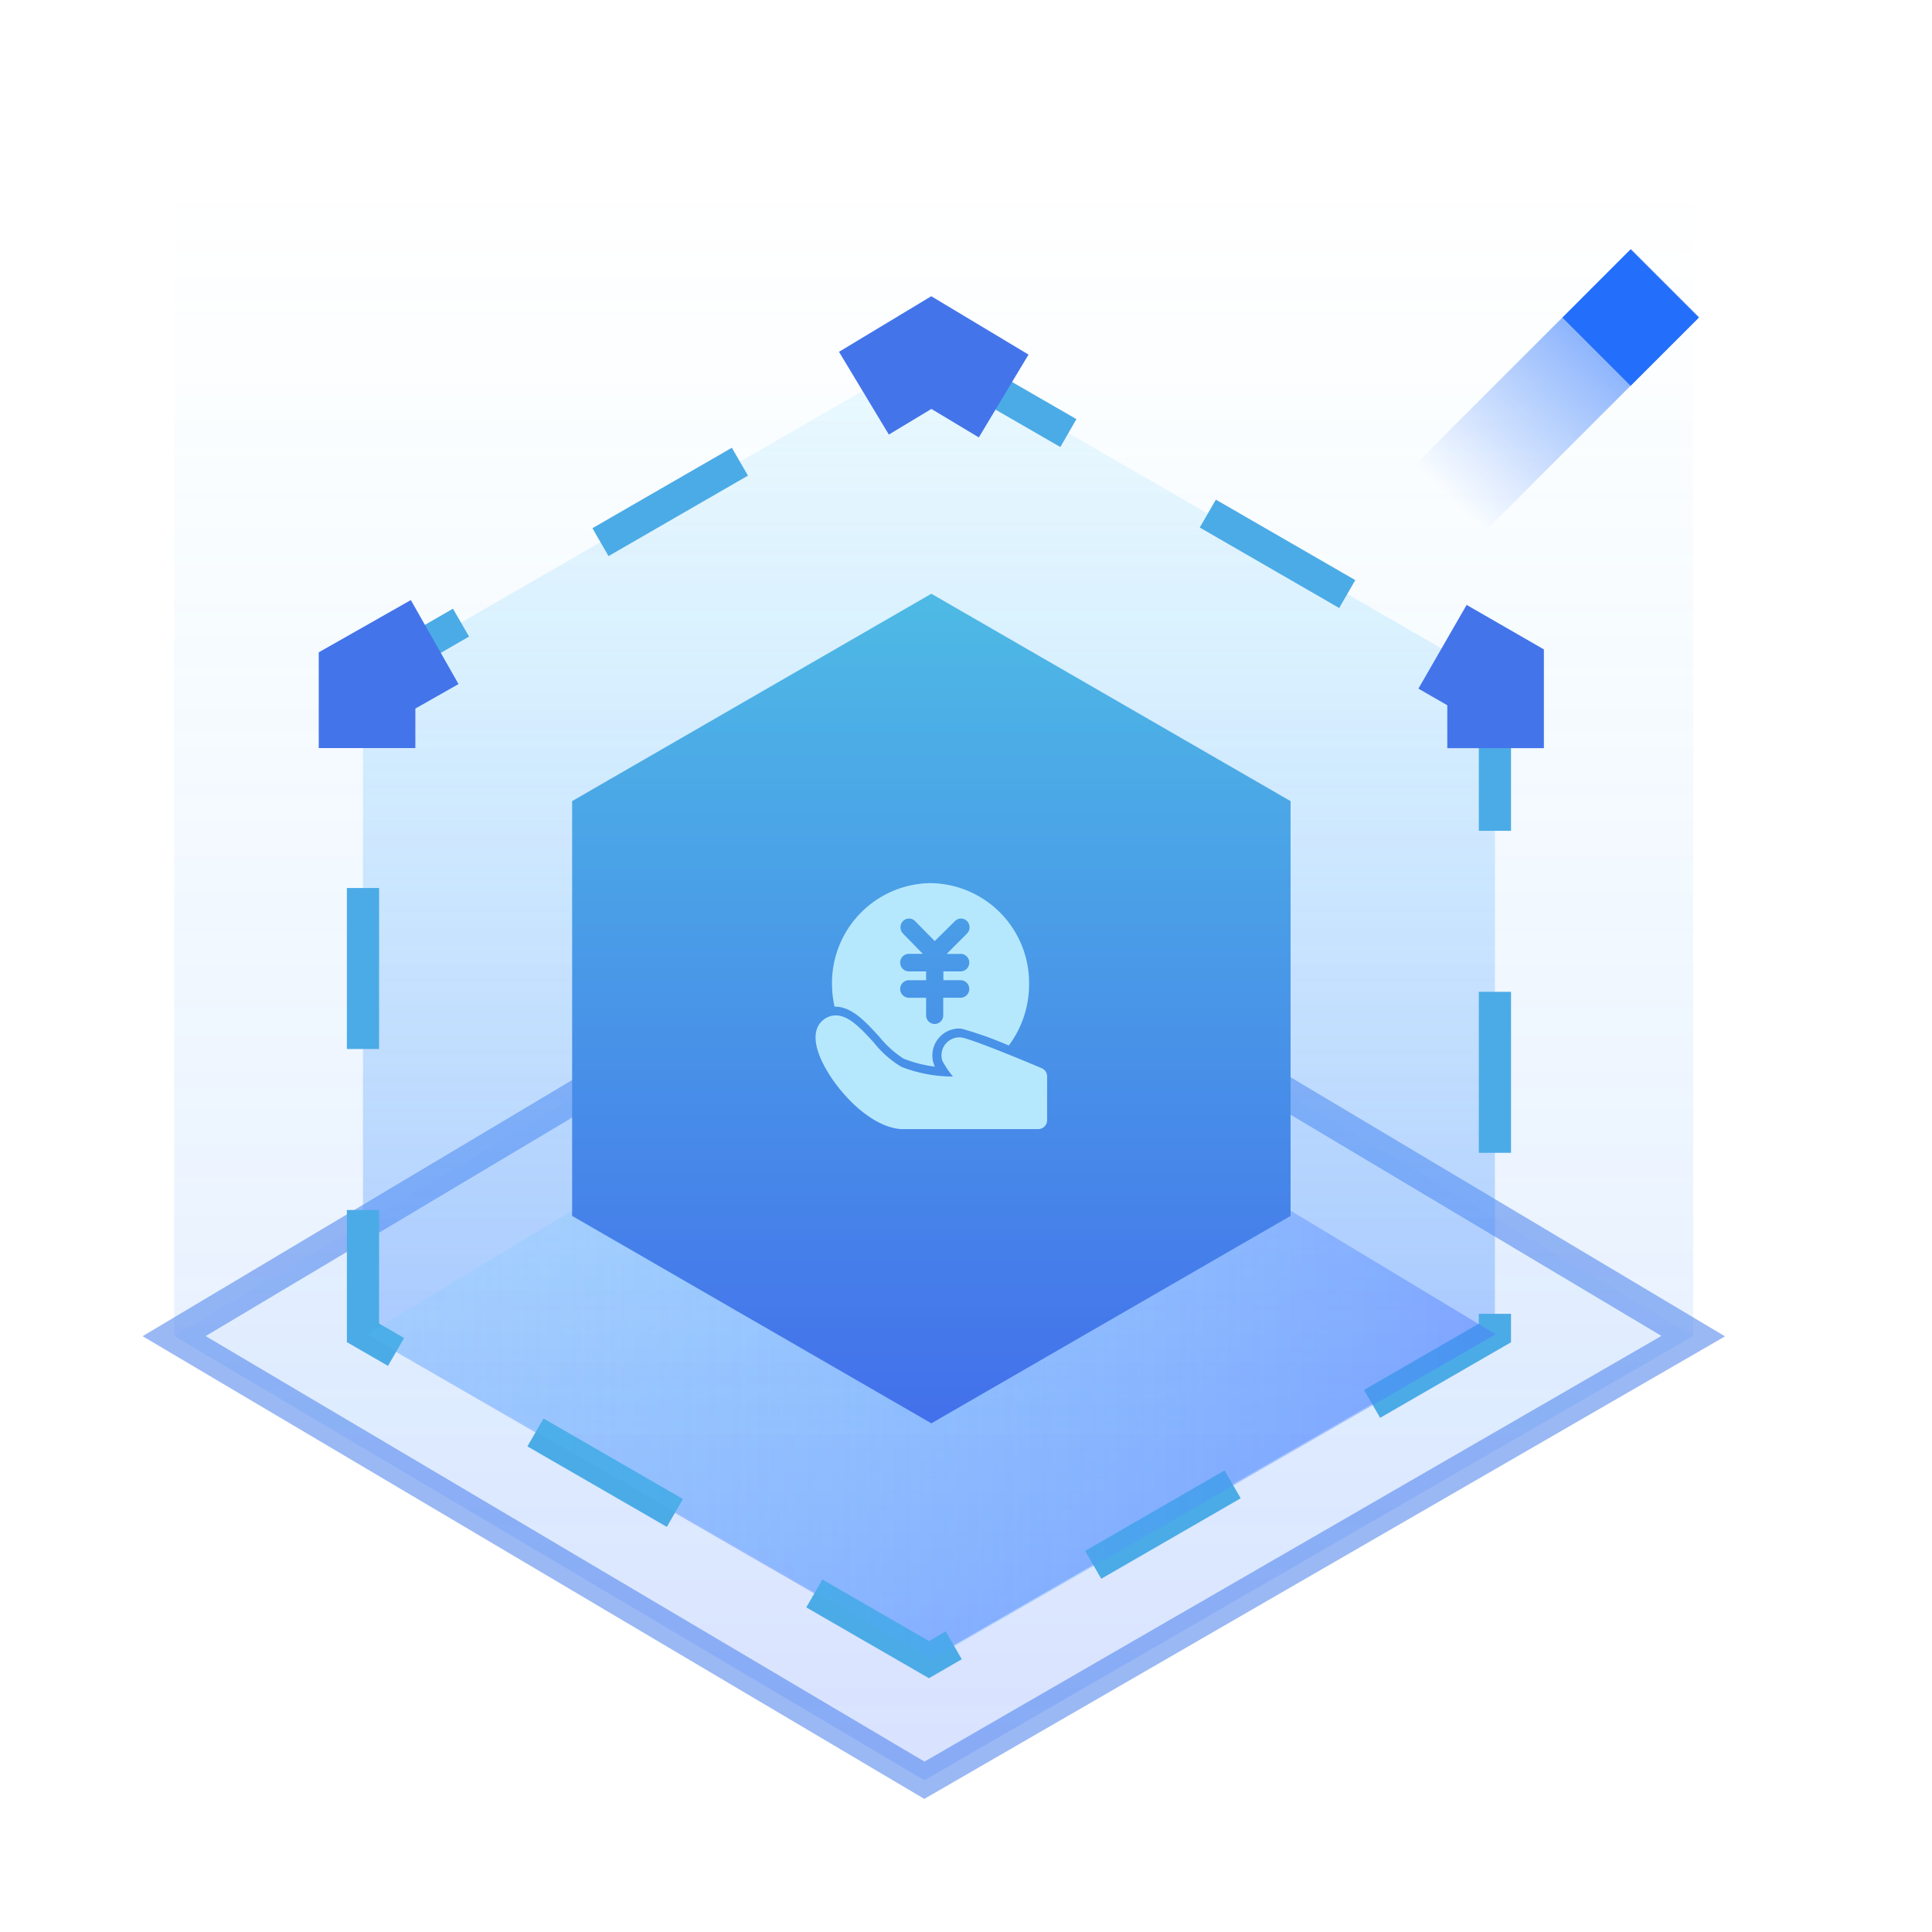 <svg xmlns="http://www.w3.org/2000/svg" xmlns:xlink="http://www.w3.org/1999/xlink" width="60" height="60" viewBox="0 0 60 60">
  <defs>
    <linearGradient id="linear-gradient" x1="0.5" x2="0.5" y2="1" gradientUnits="objectBoundingBox">
      <stop offset="0" stop-color="#59d0fc" stop-opacity="0.102"/>
      <stop offset="1" stop-color="#4b79ff" stop-opacity="0.102"/>
    </linearGradient>
    <linearGradient id="linear-gradient-2" x1="0.5" x2="0.5" y2="1" gradientUnits="objectBoundingBox">
      <stop offset="0" stop-color="#59d0fc" stop-opacity="0"/>
      <stop offset="1" stop-color="#4b79ff" stop-opacity="0.969"/>
    </linearGradient>
    <linearGradient id="linear-gradient-3" x1="0.5" x2="0.5" y2="1" gradientUnits="objectBoundingBox">
      <stop offset="0" stop-color="#59d0fc" stop-opacity="0.102"/>
      <stop offset="1" stop-color="#4b79ff" stop-opacity="0.459"/>
    </linearGradient>
    <linearGradient id="linear-gradient-4" x1="0" y1="0.5" x2="1" y2="0.5" xlink:href="#linear-gradient-3"/>
    <linearGradient id="linear-gradient-5" x1="0.5" x2="0.5" y2="1" gradientUnits="objectBoundingBox">
      <stop offset="0" stop-color="#4ebae5"/>
      <stop offset="1" stop-color="#4370eb"/>
    </linearGradient>
    <linearGradient id="linear-gradient-6" x1="2.092" y1="0.81" x2="1.277" y2="1.662" gradientUnits="objectBoundingBox">
      <stop offset="0" stop-color="#236ffb"/>
      <stop offset="1" stop-color="#236ffb" stop-opacity="0"/>
    </linearGradient>
  </defs>
  <g id="drl_icon04" transform="translate(-1393 -1004)">
    <rect id="矩形_4704" data-name="矩形 4704" width="60" height="60" transform="translate(1393 1004)" fill="rgba(255,255,255,0)"/>
    <g id="中昱购买官网" transform="translate(1398.408 1009.408)">
      <g id="画板" transform="translate(0 0)">
        <g id="营销短信" transform="translate(0)">
          <path id="路径-27复制-9" d="M0,161.068l23.3,13.792,23.877-13.792L23.591,147Z" transform="translate(0 -124.981)" stroke="#447bea" stroke-width="1" fill-rule="evenodd" opacity="0.539" fill="url(#linear-gradient)"/>
          <path id="路径-27复制-10" d="M0,36.08l23.3,13.8,23.877-13.8V0H0Z" transform="translate(0 0)" fill-rule="evenodd" opacity="0.177" fill="url(#linear-gradient-2)"/>
          <path id="多边形" d="M56.73,37,74.307,47.147v20.3L56.73,77.591,39.154,67.443v-20.3Z" transform="translate(-33.289 -31.458)" stroke="#4babe6" stroke-width="1" stroke-dasharray="5" fill-rule="evenodd" fill="url(#linear-gradient-3)"/>
          <path id="多边形复制" d="M57.525,170l17.525,10.566-17.525,10.1L40,180.565Z" transform="translate(-34.009 -144.536)" fill-rule="evenodd" fill="url(#linear-gradient-4)"/>
          <path id="形状" d="M73.4,46.136l1.648.949v2.2M40,49.282v-2.1l2.1-1.192m13.331-7.729L57.524,37h0l2.247,1.348" transform="translate(-34.009 -31.458)" fill="none" stroke="#4374ea" stroke-width="3" fill-rule="evenodd"/>
          <path id="多边形复制-3" d="M93.677,87l11.156,6.441v12.881l-11.156,6.441-11.156-6.441V93.44Z" transform="translate(-70.161 -73.969)" fill-rule="evenodd" fill="url(#linear-gradient-5)"/>
          <g id="营销" transform="translate(19.921 22.018)">
            <path id="形状-2" data-name="形状" d="M7.025,5.75A.273.273,0,0,1,7.19,6V7.366a.277.277,0,0,1-.266.273H2.648C1.555,7.558.38,6.148.083,5.25-.1,4.7.051,4.419.207,4.277a.616.616,0,0,1,.418-.169c.41,0,.786.41,1.185.845a3.136,3.136,0,0,0,.857.754,4.427,4.427,0,0,0,1.6.3,2.946,2.946,0,0,1-.331-.488.559.559,0,0,1,.592-.726c.339.053,2.135.8,2.492.955ZM3.57,0a3.1,3.1,0,0,1,3.06,3.138A3.169,3.169,0,0,1,6,5.043a11.492,11.492,0,0,0-1.447-.517.779.779,0,0,0-.123-.01.836.836,0,0,0-.758,1.107A.752.752,0,0,0,3.7,5.7a4.07,4.07,0,0,1-.966-.248,3.2,3.2,0,0,1-.76-.687c-.439-.478-.854-.93-1.379-.93H.589a3.2,3.2,0,0,1-.079-.7A3.1,3.1,0,0,1,3.57,0ZM4.5,2.2H4.07L4.7,1.569a.278.278,0,0,0,.007-.386.262.262,0,0,0-.376-.007L3.7,1.8,3.09,1.18a.261.261,0,0,0-.376,0,.278.278,0,0,0,0,.386l.615.63H2.9a.273.273,0,0,0,0,.546h.532v.273H2.9a.273.273,0,0,0,0,.546h.532v.547a.266.266,0,1,0,.532,0V3.56H4.5a.273.273,0,0,0,0-.546H3.969V2.742H4.5a.273.273,0,0,0,0-.546h0Z" transform="translate(0)" fill="#b6e8fd"/>
          </g>
        </g>
      </g>
    </g>
    <g id="组_15241" data-name="组 15241" transform="translate(1434.932 1011.74)">
      <path id="路径_10096" data-name="路径 10096" d="M17.547,15.707,8.832,24.422,6.714,22.3l8.715-8.71Z" transform="translate(-6.714 -13.594)" fill="url(#linear-gradient-6)"/>
      <rect id="矩形_4711" data-name="矩形 4711" width="2.995" height="2.995" transform="translate(6.59 2.124) rotate(-45)" fill="#236ffb"/>
    </g>
  </g>
</svg>
